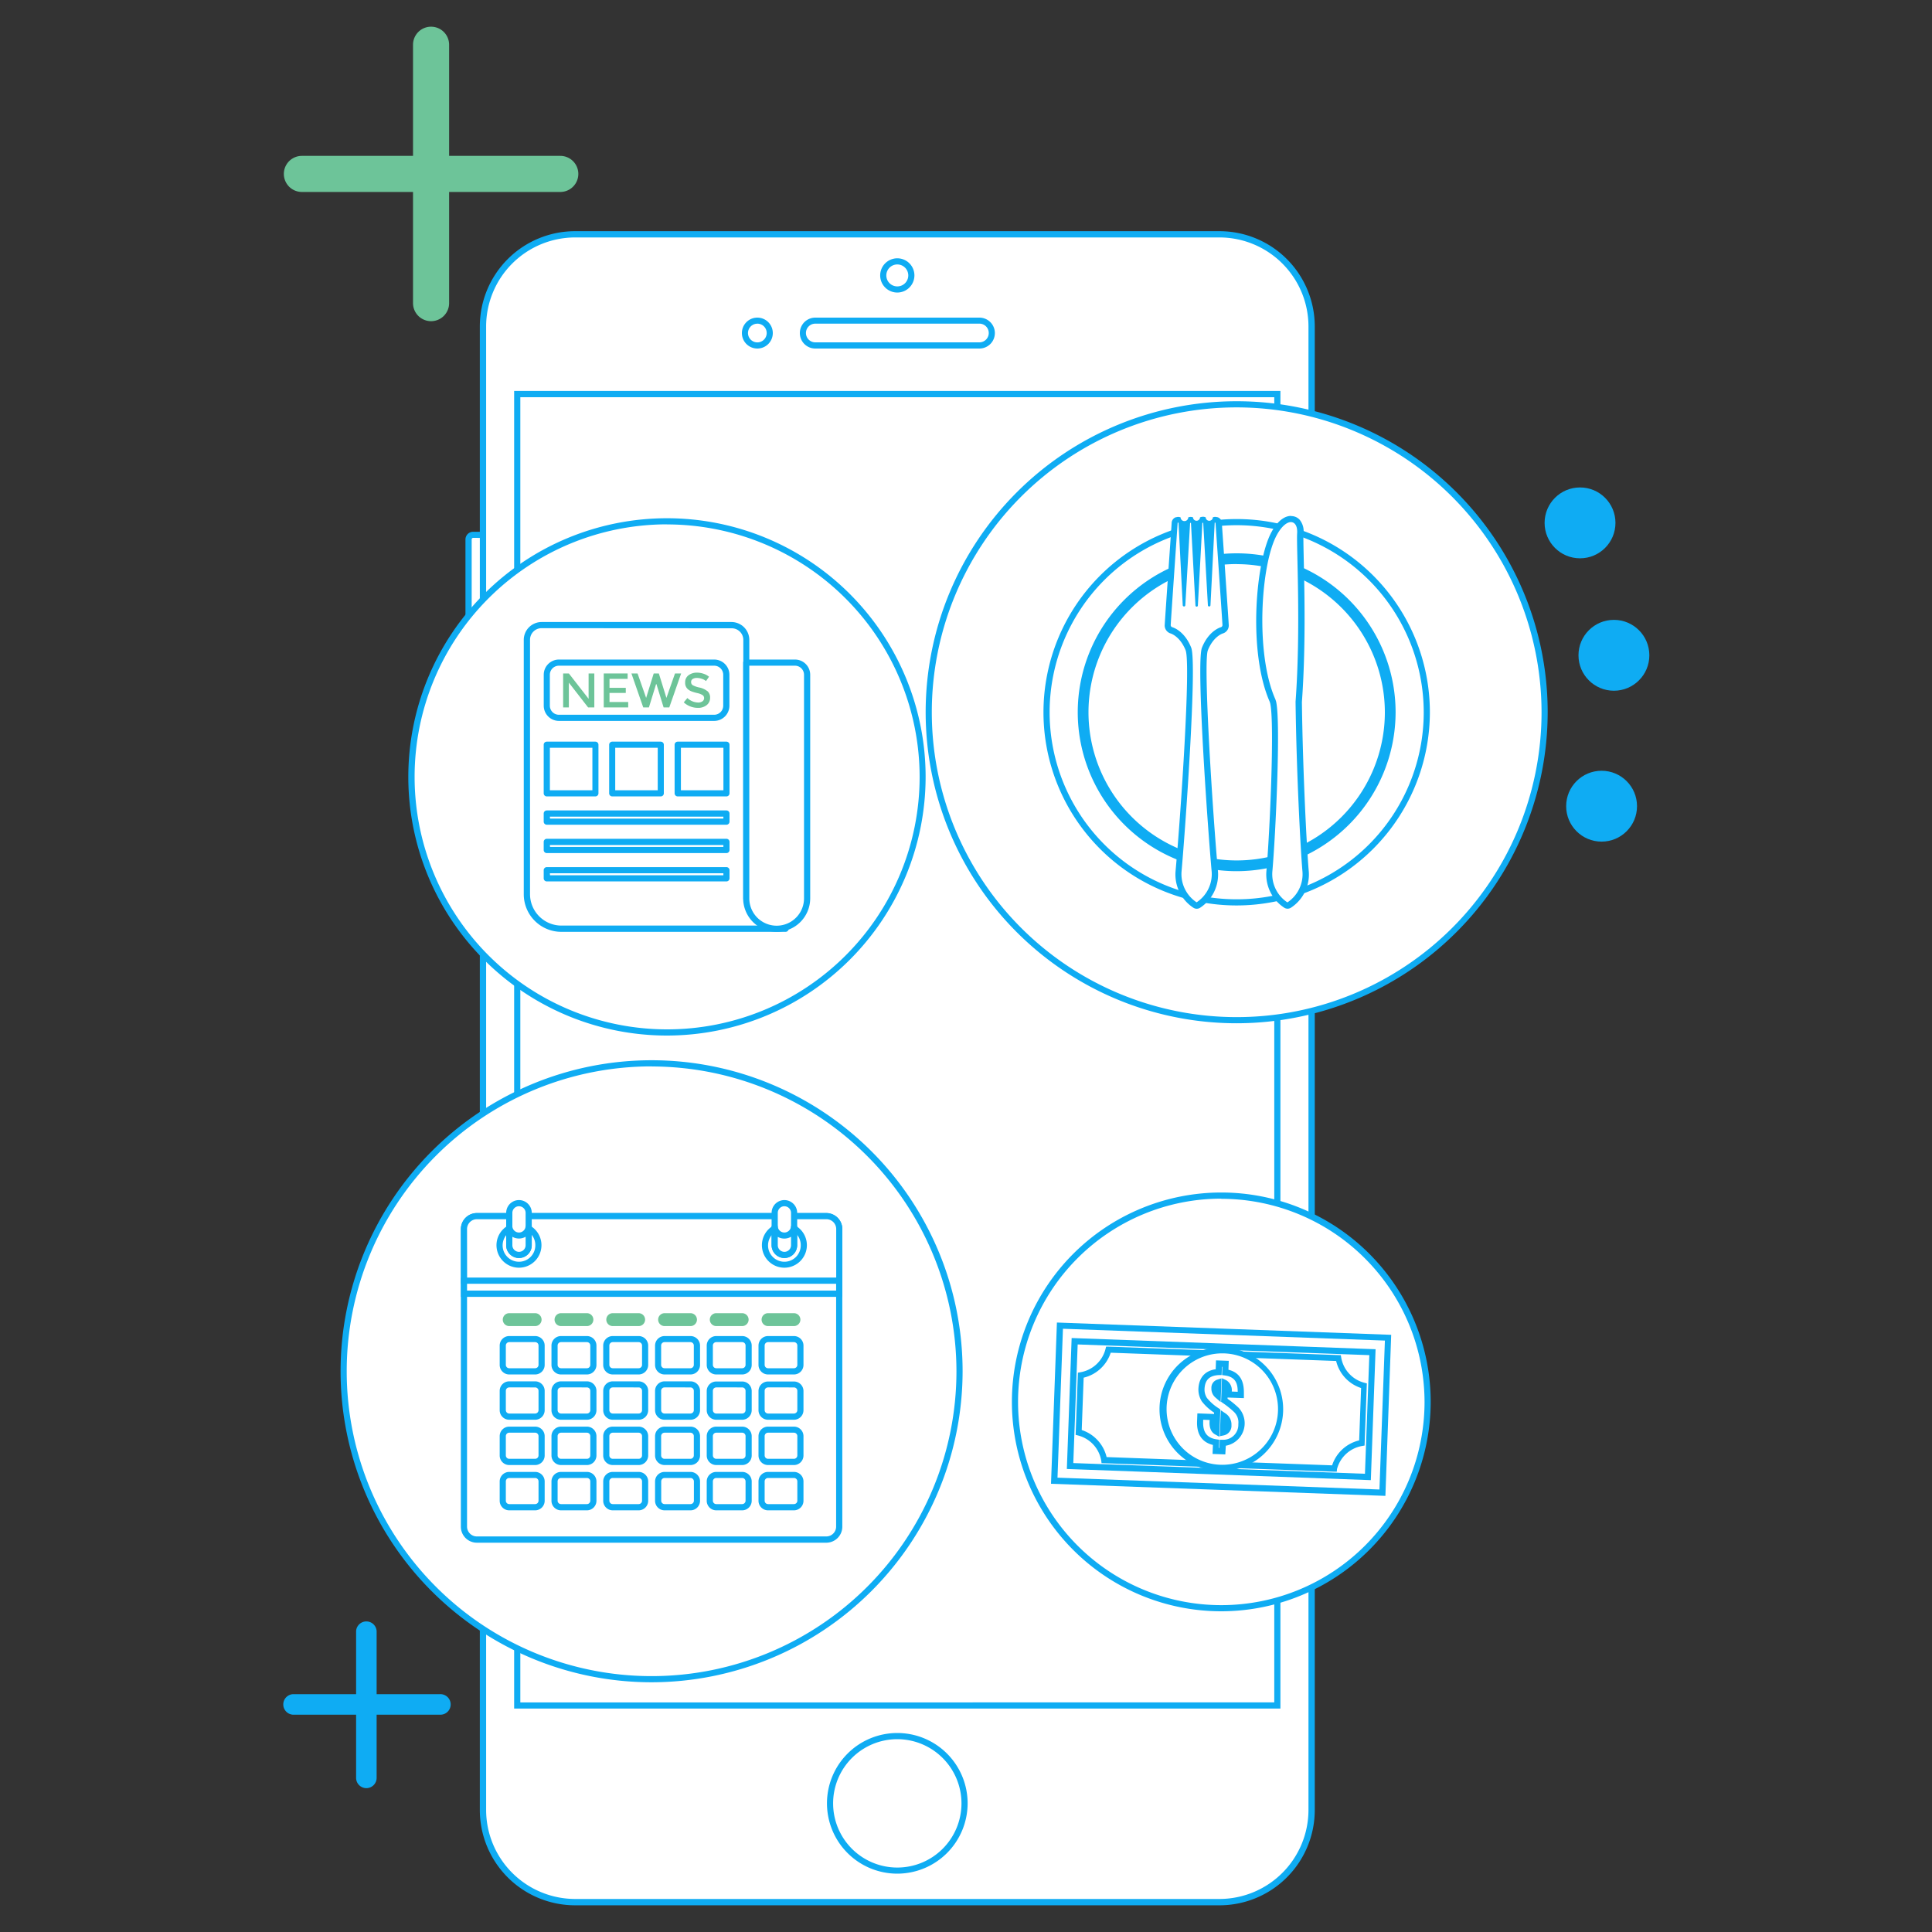<svg id="Layer_1" data-name="Layer 1" xmlns="http://www.w3.org/2000/svg" viewBox="0 0 500 500"><rect x="0" y="0" width="500" height="500" fill="#333333" stroke="none"/><defs><style>.cls-1{fill:#fff;}.cls-2{fill:#0facf3;}.cls-3{fill:#6dc499;}</style></defs><title>Dla rodzicow</title><rect class="cls-1" x="337.45" y="138.42" width="5.71" height="42.98" rx="1.19" ry="1.19"/><path class="cls-2" d="M342,182.2h-3.33a2,2,0,0,1-2-2V139.62a2,2,0,0,1,2-2H342a2,2,0,0,1,2,2v40.59A2,2,0,0,1,342,182.2Zm-3.33-43a.4.4,0,0,0-.39.4v40.59a.39.39,0,0,0,.39.39H342a.39.39,0,0,0,.39-.39V139.62a.4.4,0,0,0-.39-.4Z"/><rect class="cls-1" x="121.27" y="138.42" width="5.71" height="42.98" rx="1.19" ry="1.19"/><path class="cls-2" d="M125.79,182.2h-3.33a2,2,0,0,1-2-2V139.62a2,2,0,0,1,2-2h3.33a2,2,0,0,1,2,2v40.59A2,2,0,0,1,125.79,182.2Zm-3.33-43a.4.4,0,0,0-.39.4v40.59a.39.39,0,0,0,.39.39h3.33a.4.4,0,0,0,.4-.39V139.62a.4.4,0,0,0-.4-.4Z"/><rect class="cls-1" x="121.27" y="196.99" width="5.71" height="19.53" rx="1.19" ry="1.19"/><path class="cls-2" d="M125.79,217.32h-3.33a2,2,0,0,1-2-2V198.18a2,2,0,0,1,2-2h3.33a2,2,0,0,1,2,2v17.14A2,2,0,0,1,125.79,217.32Zm-3.33-19.53a.39.39,0,0,0-.39.39v17.14a.4.4,0,0,0,.39.4h3.33a.4.4,0,0,0,.4-.4V198.18a.4.4,0,0,0-.4-.39Z"/><path class="cls-1" d="M148.81,60.66H315.63a23.83,23.83,0,0,1,23.83,23.83v384a23.83,23.83,0,0,1-23.83,23.83H148.81A23.84,23.84,0,0,1,125,468.46v-384A23.83,23.83,0,0,1,148.81,60.66Z"/><path class="cls-2" d="M315.63,493.09H148.81a24.66,24.66,0,0,1-24.63-24.63v-384a24.66,24.66,0,0,1,24.63-24.63H315.63a24.66,24.66,0,0,1,24.63,24.63v384A24.66,24.66,0,0,1,315.63,493.09ZM148.81,61.45a23.06,23.06,0,0,0-23,23v384a23.06,23.06,0,0,0,23,23H315.63a23.06,23.06,0,0,0,23-23v-384a23.06,23.06,0,0,0-23-23Z"/><circle class="cls-1" cx="195.97" cy="86.18" r="3.22"/><path class="cls-2" d="M196,90.2a4,4,0,1,1,4-4A4,4,0,0,1,196,90.2Zm0-6.43a2.42,2.42,0,1,0,2.42,2.42A2.42,2.42,0,0,0,196,83.76Z"/><path class="cls-1" d="M256.67,86.18a3.22,3.22,0,0,1-3.22,3.22H211a3.22,3.22,0,0,1-3.22-3.22h0A3.22,3.22,0,0,1,211,83h42.47a3.22,3.22,0,0,1,3.22,3.22Z"/><path class="cls-2" d="M253.45,90.2H211a4,4,0,0,1,0-8h42.47a4,4,0,0,1,0,8ZM211,83.76a2.42,2.42,0,0,0,0,4.84h42.47a2.42,2.42,0,1,0,0-4.84Z"/><circle class="cls-1" cx="232.22" cy="71.27" r="3.64"/><path class="cls-2" d="M232.22,75.71a4.43,4.43,0,1,1,4.43-4.43A4.44,4.44,0,0,1,232.22,75.71Zm0-7.27a2.84,2.84,0,1,0,2.84,2.84A2.84,2.84,0,0,0,232.22,68.44Z"/><circle class="cls-1" cx="232.22" cy="466.7" r="17.41"/><path class="cls-2" d="M232.22,484.9a18.2,18.2,0,1,1,18.2-18.2A18.22,18.22,0,0,1,232.22,484.9Zm0-34.8a16.61,16.61,0,1,0,16.61,16.6A16.63,16.63,0,0,0,232.22,450.1Z"/><rect class="cls-1" x="133.86" y="102" width="196.71" height="339.37"/><path class="cls-2" d="M331.37,442.17H133.06v-341H331.37Zm-196.71-1.59H329.78V102.8H134.66Z"/><path class="cls-3" d="M111.56,83.12a4.67,4.67,0,0,1-4.67-4.67V11.58a4.67,4.67,0,0,1,9.34,0V78.45A4.67,4.67,0,0,1,111.56,83.12Z"/><path class="cls-3" d="M78.13,49.68a4.67,4.67,0,0,1,0-9.34H145a4.67,4.67,0,1,1,0,9.34Z"/><path class="cls-2" d="M94.82,462.77a2.66,2.66,0,0,1-2.66-2.65v-38a2.66,2.66,0,0,1,5.31,0v38A2.66,2.66,0,0,1,94.82,462.77Z"/><path class="cls-2" d="M75.81,443.76a2.66,2.66,0,0,1,0-5.31h38a2.66,2.66,0,1,1,0,5.31Z"/><circle class="cls-2" cx="414.49" cy="208.64" r="9.17"/><circle class="cls-2" cx="417.68" cy="169.59" r="9.17"/><circle class="cls-2" cx="408.91" cy="135.32" r="9.17"/><circle class="cls-1" cx="172.61" cy="201.07" r="66.15"/><path class="cls-2" d="M172.61,268a66.94,66.94,0,1,1,66.94-66.94A67,67,0,0,1,172.61,268Zm0-132.3A65.35,65.35,0,1,0,238,201.07,65.42,65.42,0,0,0,172.61,135.72Z"/><circle class="cls-1" cx="320.05" cy="184.33" r="79.7"/><path class="cls-2" d="M320.05,264.82a80.49,80.49,0,1,1,80.49-80.49A80.58,80.58,0,0,1,320.05,264.82Zm0-159.39a78.9,78.9,0,1,0,78.9,78.9A79,79,0,0,0,320.05,105.43Z"/><circle class="cls-1" cx="316.07" cy="362.85" r="53.4"/><path class="cls-2" d="M316.07,417a54.19,54.19,0,1,1,54.19-54.19A54.25,54.25,0,0,1,316.07,417Zm0-106.79a52.6,52.6,0,1,0,52.6,52.6A52.66,52.66,0,0,0,316.07,310.25Z"/><path class="cls-1" d="M203.33,240.36H145.27a8.92,8.92,0,0,1-8.92-8.92V165.6a3.82,3.82,0,0,1,3.82-3.82h49.13a3.82,3.82,0,0,1,3.82,3.82v67l10.2,7.73Z"/><path class="cls-2" d="M203.33,241.16H145.27a9.73,9.73,0,0,1-9.72-9.72V165.6a4.63,4.63,0,0,1,4.62-4.62h49.13a4.63,4.63,0,0,1,4.62,4.62v66.64l9.88,7.49a.8.8,0,0,1-.48,1.43Zm-63.16-78.59a3,3,0,0,0-3,3v65.84a8.14,8.14,0,0,0,8.13,8.13H201l-8.31-6.3a.8.8,0,0,1-.32-.64v-67a3,3,0,0,0-3-3Z"/><path class="cls-1" d="M201,240.36h0a7.88,7.88,0,0,1-7.88-7.88v-61h12.61a3.14,3.14,0,0,1,3.14,3.14v57.86a7.88,7.88,0,0,1-7.88,7.88Z"/><path class="cls-2" d="M201,241.16a8.68,8.68,0,0,1-8.67-8.67v-61a.8.8,0,0,1,.8-.8h12.61a3.94,3.94,0,0,1,3.94,3.94v57.86A8.68,8.68,0,0,1,201,241.16Zm-7.08-68.88v60.21a7.08,7.08,0,0,0,14.16,0V174.63a2.35,2.35,0,0,0-2.35-2.35Z"/><path class="cls-1" d="M184.82,185.78H144.66a3.14,3.14,0,0,1-3.14-3.14v-8a3.14,3.14,0,0,1,3.14-3.14h40.17a3.14,3.14,0,0,1,3.14,3.14v8a3.14,3.14,0,0,1-3.14,3.14Z"/><path class="cls-2" d="M184.82,186.57H144.66a3.94,3.94,0,0,1-3.94-3.94v-8a3.94,3.94,0,0,1,3.94-3.94h40.17a3.94,3.94,0,0,1,3.94,3.94v8A3.94,3.94,0,0,1,184.82,186.57Zm-40.17-14.29a2.35,2.35,0,0,0-2.35,2.35v8a2.35,2.35,0,0,0,2.35,2.35h40.17a2.35,2.35,0,0,0,2.35-2.35v-8a2.35,2.35,0,0,0-2.35-2.35Z"/><polygon class="cls-3" points="152.33 180.85 147.22 174.29 145.74 174.29 145.74 183.08 147.22 183.08 147.22 176.67 152.2 183.08 153.81 183.08 153.81 174.29 152.33 174.29 152.33 180.85 152.33 180.85"/><polygon class="cls-3" points="157.74 179.33 161.95 179.33 161.95 178.01 157.74 178.01 157.74 175.69 162.43 175.69 162.43 174.29 156.25 174.29 156.25 183.08 162.58 183.08 162.58 181.68 157.74 181.68 157.74 179.33 157.74 179.33"/><polygon class="cls-3" points="172.47 180.62 170.51 174.29 169.18 174.29 167.22 180.62 165 174.29 163.41 174.29 166.47 183.08 167.94 183.08 169.79 177.06 169.89 177.06 171.74 183.08 173.21 183.08 176.28 174.29 174.69 174.29 172.47 180.62 172.47 180.62"/><path class="cls-3" d="M183.05,178.86a4.88,4.88,0,0,0-2-.92,6.23,6.23,0,0,1-1.77-.61.93.93,0,0,1-.42-.82.88.88,0,0,1,.42-.8,2,2,0,0,1,1.06-.26,4.07,4.07,0,0,1,1.31.23,3,3,0,0,1,1.06.58l.79-1.12a4.38,4.38,0,0,0-1.43-.78,5.26,5.26,0,0,0-1.67-.28,3.57,3.57,0,0,0-2.19.66,2.2,2.2,0,0,0-.89,1.88,2.13,2.13,0,0,0,.78,1.81,3.32,3.32,0,0,0,.89.51,12.22,12.22,0,0,0,1.47.43,4.18,4.18,0,0,1,1.36.52.92.92,0,0,1,.4.79,1,1,0,0,1-.42.82,1.89,1.89,0,0,1-1.14.31,4.19,4.19,0,0,1-2.77-1.16l-.93,1.12a5.35,5.35,0,0,0,3.66,1.42,3.46,3.46,0,0,0,2.28-.72,2.31,2.31,0,0,0,.87-1.87,2.18,2.18,0,0,0-.68-1.74Z"/><polygon class="cls-1" points="141.51 192.74 154.09 192.74 154.09 205.31 141.51 205.31 141.51 192.74 141.51 192.74"/><path class="cls-2" d="M154.09,206.11H141.51a.8.8,0,0,1-.8-.8V192.74a.8.8,0,0,1,.8-.8h12.57a.8.8,0,0,1,.8.8v12.57A.8.8,0,0,1,154.09,206.11Zm-11.78-1.59h11v-11h-11Z"/><polygon class="cls-1" points="158.45 192.74 171.03 192.74 171.03 205.31 158.45 205.31 158.45 192.74 158.45 192.74"/><path class="cls-2" d="M171,206.11H158.45a.8.8,0,0,1-.8-.8V192.74a.8.8,0,0,1,.8-.8H171a.8.8,0,0,1,.8.8v12.57A.8.8,0,0,1,171,206.11Zm-11.78-1.59h11v-11h-11Z"/><polygon class="cls-1" points="175.39 192.74 187.97 192.74 187.97 205.31 175.39 205.31 175.39 192.74 175.39 192.74"/><path class="cls-2" d="M188,206.11H175.39a.8.8,0,0,1-.8-.8V192.74a.8.8,0,0,1,.8-.8H188a.8.8,0,0,1,.8.8v12.57A.8.8,0,0,1,188,206.11Zm-11.78-1.59h11v-11h-11Z"/><polygon class="cls-1" points="141.51 210.55 187.96 210.55 187.96 212.64 141.51 212.64 141.51 210.55 141.51 210.55"/><path class="cls-2" d="M188,213.44H141.51a.8.8,0,0,1-.8-.8v-2.1a.8.8,0,0,1,.8-.8H188a.8.8,0,0,1,.8.8v2.1A.8.8,0,0,1,188,213.44Zm-45.65-1.59h44.86v-.5H142.31Z"/><polygon class="cls-1" points="141.51 217.88 187.96 217.88 187.96 219.98 141.51 219.98 141.51 217.88 141.51 217.88"/><path class="cls-2" d="M188,220.78H141.51a.8.8,0,0,1-.8-.8v-2.1a.8.8,0,0,1,.8-.8H188a.8.8,0,0,1,.8.8V220A.8.8,0,0,1,188,220.78Zm-45.65-1.59h44.86v-.5H142.31Z"/><polygon class="cls-1" points="141.51 225.22 187.96 225.22 187.96 227.31 141.51 227.31 141.51 225.22 141.51 225.22"/><path class="cls-2" d="M188,228.11H141.51a.8.8,0,0,1-.8-.8v-2.1a.8.8,0,0,1,.8-.8H188a.8.8,0,0,1,.8.8v2.1A.8.8,0,0,1,188,228.11Zm-45.65-1.59h44.86V226H142.31Z"/><circle class="cls-1" cx="168.63" cy="354.88" r="79.7"/><path class="cls-2" d="M168.63,435.37a80.49,80.49,0,1,1,80.49-80.49A80.58,80.58,0,0,1,168.63,435.37Zm0-159.39a78.9,78.9,0,1,0,78.9,78.9A79,79,0,0,0,168.63,276Z"/><path class="cls-1" d="M213.84,398.45H123.42a3.35,3.35,0,0,1-3.35-3.35v-77a3.35,3.35,0,0,1,3.35-3.35h90.42a3.35,3.35,0,0,1,3.35,3.35v77a3.35,3.35,0,0,1-3.35,3.35Z"/><path class="cls-2" d="M213.84,399.25H123.42a4.15,4.15,0,0,1-4.15-4.15v-77a4.15,4.15,0,0,1,4.15-4.15h90.42a4.15,4.15,0,0,1,4.15,4.15v77A4.15,4.15,0,0,1,213.84,399.25Zm-90.42-83.72a2.55,2.55,0,0,0-2.55,2.55v77a2.55,2.55,0,0,0,2.55,2.55h90.42a2.55,2.55,0,0,0,2.55-2.55v-77a2.55,2.55,0,0,0-2.55-2.55Z"/><path class="cls-1" d="M217.19,331.47H120.07V318.08a3.35,3.35,0,0,1,3.35-3.35h90.42a3.35,3.35,0,0,1,3.35,3.35v13.39Z"/><path class="cls-2" d="M218,332.27H119.28V318.08a4.15,4.15,0,0,1,4.15-4.15h90.42a4.15,4.15,0,0,1,4.15,4.15Zm-97.11-1.59h95.52v-12.6a2.55,2.55,0,0,0-2.55-2.55H123.42a2.55,2.55,0,0,0-2.55,2.55Z"/><polygon class="cls-1" points="120.07 331.47 217.19 331.47 217.19 334.82 120.07 334.82 120.07 331.47 120.07 331.47"/><path class="cls-2" d="M218,335.62H119.28v-4.94H218ZM120.87,334h95.52v-1.76H120.87Z"/><path class="cls-1" d="M134.31,317.24a5,5,0,1,1-5,5,5,5,0,0,1,5-5Z"/><path class="cls-2" d="M134.31,328.08a5.82,5.82,0,1,1,5.82-5.82A5.83,5.83,0,0,1,134.31,328.08Zm0-10a4.23,4.23,0,1,0,4.23,4.23A4.23,4.23,0,0,0,134.31,318Z"/><path class="cls-1" d="M134.31,324.78h0a2.51,2.51,0,0,1-2.51-2.51v-8.37a2.51,2.51,0,0,1,2.51-2.51h0a2.51,2.51,0,0,1,2.51,2.51v8.37a2.51,2.51,0,0,1-2.51,2.51Z"/><path class="cls-2" d="M134.31,325.57a3.31,3.31,0,0,1-3.31-3.31v-8.37a3.31,3.31,0,0,1,6.62,0v8.37A3.31,3.31,0,0,1,134.31,325.57Zm0-13.4a1.72,1.72,0,0,0-1.71,1.71v8.37a1.71,1.71,0,1,0,3.43,0v-8.37A1.72,1.72,0,0,0,134.31,312.18Z"/><path class="cls-1" d="M134.31,319.75a2.51,2.51,0,0,1-2.51-2.51v5a2.51,2.51,0,0,0,5,0v-5a2.51,2.51,0,0,1-2.51,2.51Z"/><path class="cls-2" d="M134.31,325.57a3.31,3.31,0,0,1-3.31-3.31v-5h1.59a1.71,1.71,0,1,0,3.43,0h1.59v5A3.31,3.31,0,0,1,134.31,325.57Zm-1.71-5.5v2.19a1.71,1.71,0,1,0,3.43,0v-2.19A3.44,3.44,0,0,1,132.59,320.07Z"/><path class="cls-1" d="M203,317.24a5,5,0,1,1-5,5,5,5,0,0,1,5-5Z"/><path class="cls-2" d="M203,328.08a5.82,5.82,0,1,1,5.82-5.82A5.83,5.83,0,0,1,203,328.08Zm0-10a4.23,4.23,0,1,0,4.23,4.23A4.23,4.23,0,0,0,203,318Z"/><path class="cls-1" d="M203,324.78h0a2.51,2.51,0,0,1-2.51-2.51v-8.37a2.51,2.51,0,0,1,2.51-2.51h0a2.51,2.51,0,0,1,2.51,2.51v8.37a2.51,2.51,0,0,1-2.51,2.51Z"/><path class="cls-2" d="M203,325.57a3.31,3.31,0,0,1-3.31-3.31v-8.37a3.31,3.31,0,0,1,6.62,0v8.37A3.31,3.31,0,0,1,203,325.57Zm0-13.4a1.72,1.72,0,0,0-1.71,1.71v8.37a1.71,1.71,0,0,0,3.43,0v-8.37A1.72,1.72,0,0,0,203,312.18Z"/><path class="cls-1" d="M203,319.75a2.51,2.51,0,0,1-2.51-2.51v5a2.51,2.51,0,0,0,5,0v-5a2.51,2.51,0,0,1-2.51,2.51Z"/><path class="cls-2" d="M203,325.57a3.31,3.31,0,0,1-3.31-3.31v-5h1.59a1.71,1.71,0,0,0,3.43,0h1.59v5A3.31,3.31,0,0,1,203,325.57Zm-1.71-5.5v2.19a1.71,1.71,0,0,0,3.43,0v-2.19A3.44,3.44,0,0,1,201.24,320.07Z"/><path class="cls-1" d="M138.49,354.91h-6.7a1.67,1.67,0,0,1-1.67-1.67v-5a1.67,1.67,0,0,1,1.67-1.67h6.7a1.67,1.67,0,0,1,1.67,1.67v5a1.67,1.67,0,0,1-1.67,1.67Z"/><path class="cls-2" d="M138.49,355.71h-6.7a2.47,2.47,0,0,1-2.47-2.47v-5a2.47,2.47,0,0,1,2.47-2.47h6.7a2.47,2.47,0,0,1,2.47,2.47v5A2.47,2.47,0,0,1,138.49,355.71Zm-6.7-8.37a.88.88,0,0,0-.88.88v5a.88.88,0,0,0,.88.88h6.7a.88.88,0,0,0,.88-.88v-5a.88.88,0,0,0-.88-.88Z"/><path class="cls-1" d="M151.89,354.91h-6.7a1.67,1.67,0,0,1-1.67-1.67v-5a1.67,1.67,0,0,1,1.67-1.67h6.7a1.67,1.67,0,0,1,1.67,1.67v5a1.67,1.67,0,0,1-1.67,1.67Z"/><path class="cls-2" d="M151.89,355.71h-6.7a2.47,2.47,0,0,1-2.47-2.47v-5a2.47,2.47,0,0,1,2.47-2.47h6.7a2.47,2.47,0,0,1,2.47,2.47v5A2.47,2.47,0,0,1,151.89,355.71Zm-6.7-8.37a.88.88,0,0,0-.88.88v5a.88.88,0,0,0,.88.88h6.7a.88.88,0,0,0,.88-.88v-5a.88.88,0,0,0-.88-.88Z"/><path class="cls-1" d="M165.28,354.91h-6.7a1.67,1.67,0,0,1-1.67-1.67v-5a1.67,1.67,0,0,1,1.67-1.67h6.7a1.67,1.67,0,0,1,1.67,1.67v5a1.67,1.67,0,0,1-1.67,1.67Z"/><path class="cls-2" d="M165.28,355.71h-6.7a2.47,2.47,0,0,1-2.47-2.47v-5a2.47,2.47,0,0,1,2.47-2.47h6.7a2.47,2.47,0,0,1,2.47,2.47v5A2.47,2.47,0,0,1,165.28,355.71Zm-6.7-8.37a.88.88,0,0,0-.88.88v5a.88.88,0,0,0,.88.88h6.7a.88.88,0,0,0,.88-.88v-5a.88.88,0,0,0-.88-.88Z"/><path class="cls-1" d="M178.68,354.91H172a1.67,1.67,0,0,1-1.67-1.67v-5a1.67,1.67,0,0,1,1.67-1.67h6.7a1.67,1.67,0,0,1,1.67,1.67v5a1.67,1.67,0,0,1-1.67,1.67Z"/><path class="cls-2" d="M178.68,355.71H172a2.47,2.47,0,0,1-2.47-2.47v-5a2.47,2.47,0,0,1,2.47-2.47h6.7a2.47,2.47,0,0,1,2.47,2.47v5A2.47,2.47,0,0,1,178.68,355.71Zm-6.7-8.37a.88.88,0,0,0-.88.88v5a.88.88,0,0,0,.88.88h6.7a.88.88,0,0,0,.88-.88v-5a.88.88,0,0,0-.88-.88Z"/><path class="cls-1" d="M192.07,354.91h-6.7a1.67,1.67,0,0,1-1.67-1.67v-5a1.67,1.67,0,0,1,1.67-1.67h6.7a1.67,1.67,0,0,1,1.67,1.67v5a1.67,1.67,0,0,1-1.67,1.67Z"/><path class="cls-2" d="M192.07,355.71h-6.7a2.47,2.47,0,0,1-2.47-2.47v-5a2.47,2.47,0,0,1,2.47-2.47h6.7a2.47,2.47,0,0,1,2.47,2.47v5A2.47,2.47,0,0,1,192.07,355.71Zm-6.7-8.37a.88.88,0,0,0-.88.88v5a.88.88,0,0,0,.88.88h6.7a.88.88,0,0,0,.88-.88v-5a.88.88,0,0,0-.88-.88Z"/><path class="cls-1" d="M205.47,354.91h-6.7a1.67,1.67,0,0,1-1.67-1.67v-5a1.67,1.67,0,0,1,1.67-1.67h6.7a1.67,1.67,0,0,1,1.67,1.67v5a1.67,1.67,0,0,1-1.67,1.67Z"/><path class="cls-2" d="M205.47,355.71h-6.7a2.47,2.47,0,0,1-2.47-2.47v-5a2.47,2.47,0,0,1,2.47-2.47h6.7a2.47,2.47,0,0,1,2.47,2.47v5A2.47,2.47,0,0,1,205.47,355.71Zm-6.7-8.37a.88.88,0,0,0-.88.88v5a.88.88,0,0,0,.88.88h6.7a.88.88,0,0,0,.88-.88v-5a.88.88,0,0,0-.88-.88Z"/><path class="cls-3" d="M138.49,343.19h-6.7a1.67,1.67,0,0,1-1.67-1.67h0a1.67,1.67,0,0,1,1.67-1.67h6.7a1.67,1.67,0,0,1,1.67,1.67h0a1.67,1.67,0,0,1-1.67,1.67Z"/><path class="cls-3" d="M151.89,343.19h-6.7a1.67,1.67,0,0,1-1.67-1.67h0a1.67,1.67,0,0,1,1.67-1.67h6.7a1.67,1.67,0,0,1,1.67,1.67h0a1.67,1.67,0,0,1-1.67,1.67Z"/><path class="cls-3" d="M165.28,343.19h-6.7a1.67,1.67,0,0,1-1.67-1.67h0a1.67,1.67,0,0,1,1.67-1.67h6.7a1.67,1.67,0,0,1,1.67,1.67h0a1.67,1.67,0,0,1-1.67,1.67Z"/><path class="cls-3" d="M178.68,343.19H172a1.67,1.67,0,0,1-1.67-1.67h0a1.67,1.67,0,0,1,1.67-1.67h6.7a1.67,1.67,0,0,1,1.67,1.67h0a1.67,1.67,0,0,1-1.67,1.67Z"/><path class="cls-3" d="M192.07,343.19h-6.7a1.67,1.67,0,0,1-1.67-1.67h0a1.67,1.67,0,0,1,1.67-1.67h6.7a1.67,1.67,0,0,1,1.67,1.67h0a1.67,1.67,0,0,1-1.67,1.67Z"/><path class="cls-3" d="M205.47,343.19h-6.7a1.67,1.67,0,0,1-1.67-1.67h0a1.67,1.67,0,0,1,1.67-1.67h6.7a1.67,1.67,0,0,1,1.67,1.67h0a1.67,1.67,0,0,1-1.67,1.67Z"/><path class="cls-1" d="M138.49,366.64h-6.7a1.67,1.67,0,0,1-1.67-1.67v-5a1.67,1.67,0,0,1,1.67-1.67h6.7a1.67,1.67,0,0,1,1.67,1.67v5a1.67,1.67,0,0,1-1.67,1.67Z"/><path class="cls-2" d="M138.49,367.43h-6.7a2.47,2.47,0,0,1-2.47-2.47v-5a2.47,2.47,0,0,1,2.47-2.47h6.7a2.47,2.47,0,0,1,2.47,2.47v5A2.47,2.47,0,0,1,138.49,367.43Zm-6.7-8.37a.88.88,0,0,0-.88.88v5a.88.88,0,0,0,.88.88h6.7a.88.88,0,0,0,.88-.88v-5a.88.88,0,0,0-.88-.88Z"/><path class="cls-1" d="M151.89,366.64h-6.7a1.67,1.67,0,0,1-1.67-1.67v-5a1.67,1.67,0,0,1,1.67-1.67h6.7a1.67,1.67,0,0,1,1.67,1.67v5a1.67,1.67,0,0,1-1.67,1.67Z"/><path class="cls-2" d="M151.89,367.43h-6.7a2.47,2.47,0,0,1-2.47-2.47v-5a2.47,2.47,0,0,1,2.47-2.47h6.7a2.47,2.47,0,0,1,2.47,2.47v5A2.47,2.47,0,0,1,151.89,367.43Zm-6.7-8.37a.88.88,0,0,0-.88.88v5a.88.88,0,0,0,.88.88h6.7a.88.88,0,0,0,.88-.88v-5a.88.88,0,0,0-.88-.88Z"/><path class="cls-1" d="M165.28,366.64h-6.7a1.67,1.67,0,0,1-1.67-1.67v-5a1.67,1.67,0,0,1,1.67-1.67h6.7a1.67,1.67,0,0,1,1.67,1.67v5a1.67,1.67,0,0,1-1.67,1.67Z"/><path class="cls-2" d="M165.28,367.43h-6.7a2.47,2.47,0,0,1-2.47-2.47v-5a2.47,2.47,0,0,1,2.47-2.47h6.7a2.47,2.47,0,0,1,2.47,2.47v5A2.47,2.47,0,0,1,165.28,367.43Zm-6.7-8.37a.88.88,0,0,0-.88.88v5a.88.88,0,0,0,.88.88h6.7a.88.88,0,0,0,.88-.88v-5a.88.88,0,0,0-.88-.88Z"/><path class="cls-1" d="M178.68,366.64H172A1.67,1.67,0,0,1,170.3,365v-5a1.67,1.67,0,0,1,1.67-1.67h6.7a1.67,1.67,0,0,1,1.67,1.67v5a1.67,1.67,0,0,1-1.67,1.67Z"/><path class="cls-2" d="M178.68,367.43H172a2.47,2.47,0,0,1-2.47-2.47v-5a2.47,2.47,0,0,1,2.47-2.47h6.7a2.47,2.47,0,0,1,2.47,2.47v5A2.47,2.47,0,0,1,178.68,367.43Zm-6.7-8.37a.88.88,0,0,0-.88.88v5a.88.88,0,0,0,.88.88h6.7a.88.88,0,0,0,.88-.88v-5a.88.88,0,0,0-.88-.88Z"/><path class="cls-1" d="M192.07,366.64h-6.7A1.67,1.67,0,0,1,183.7,365v-5a1.67,1.67,0,0,1,1.67-1.67h6.7a1.67,1.67,0,0,1,1.67,1.67v5a1.67,1.67,0,0,1-1.67,1.67Z"/><path class="cls-2" d="M192.07,367.43h-6.7A2.47,2.47,0,0,1,182.9,365v-5a2.47,2.47,0,0,1,2.47-2.47h6.7a2.47,2.47,0,0,1,2.47,2.47v5A2.47,2.47,0,0,1,192.07,367.43Zm-6.7-8.37a.88.88,0,0,0-.88.88v5a.88.88,0,0,0,.88.88h6.7a.88.88,0,0,0,.88-.88v-5a.88.88,0,0,0-.88-.88Z"/><path class="cls-1" d="M205.47,366.64h-6.7a1.67,1.67,0,0,1-1.67-1.67v-5a1.67,1.67,0,0,1,1.67-1.67h6.7a1.67,1.67,0,0,1,1.67,1.67v5a1.67,1.67,0,0,1-1.67,1.67Z"/><path class="cls-2" d="M205.47,367.43h-6.7A2.47,2.47,0,0,1,196.3,365v-5a2.47,2.47,0,0,1,2.47-2.47h6.7a2.47,2.47,0,0,1,2.47,2.47v5A2.47,2.47,0,0,1,205.47,367.43Zm-6.7-8.37a.88.88,0,0,0-.88.88v5a.88.88,0,0,0,.88.88h6.7a.88.88,0,0,0,.88-.88v-5a.88.88,0,0,0-.88-.88Z"/><path class="cls-1" d="M138.49,378.36h-6.7a1.67,1.67,0,0,1-1.67-1.67v-5a1.67,1.67,0,0,1,1.67-1.67h6.7a1.67,1.67,0,0,1,1.67,1.67v5a1.67,1.67,0,0,1-1.67,1.67Z"/><path class="cls-2" d="M138.49,379.15h-6.7a2.47,2.47,0,0,1-2.47-2.47v-5a2.47,2.47,0,0,1,2.47-2.47h6.7a2.47,2.47,0,0,1,2.47,2.47v5A2.47,2.47,0,0,1,138.49,379.15Zm-6.7-8.37a.88.88,0,0,0-.88.88v5a.88.88,0,0,0,.88.88h6.7a.88.88,0,0,0,.88-.88v-5a.88.88,0,0,0-.88-.88Z"/><path class="cls-1" d="M151.89,378.36h-6.7a1.67,1.67,0,0,1-1.67-1.67v-5a1.67,1.67,0,0,1,1.67-1.67h6.7a1.67,1.67,0,0,1,1.67,1.67v5a1.67,1.67,0,0,1-1.67,1.67Z"/><path class="cls-2" d="M151.89,379.15h-6.7a2.47,2.47,0,0,1-2.47-2.47v-5a2.47,2.47,0,0,1,2.47-2.47h6.7a2.47,2.47,0,0,1,2.47,2.47v5A2.47,2.47,0,0,1,151.89,379.15Zm-6.7-8.37a.88.88,0,0,0-.88.88v5a.88.88,0,0,0,.88.88h6.7a.88.88,0,0,0,.88-.88v-5a.88.88,0,0,0-.88-.88Z"/><path class="cls-1" d="M165.28,378.36h-6.7a1.67,1.67,0,0,1-1.67-1.67v-5a1.67,1.67,0,0,1,1.67-1.67h6.7a1.67,1.67,0,0,1,1.67,1.67v5a1.67,1.67,0,0,1-1.67,1.67Z"/><path class="cls-2" d="M165.28,379.15h-6.7a2.47,2.47,0,0,1-2.47-2.47v-5a2.47,2.47,0,0,1,2.47-2.47h6.7a2.47,2.47,0,0,1,2.47,2.47v5A2.47,2.47,0,0,1,165.28,379.15Zm-6.7-8.37a.88.88,0,0,0-.88.88v5a.88.88,0,0,0,.88.88h6.7a.88.88,0,0,0,.88-.88v-5a.88.88,0,0,0-.88-.88Z"/><path class="cls-1" d="M178.68,378.36H172a1.67,1.67,0,0,1-1.67-1.67v-5A1.67,1.67,0,0,1,172,370h6.7a1.67,1.67,0,0,1,1.67,1.67v5a1.67,1.67,0,0,1-1.67,1.67Z"/><path class="cls-2" d="M178.68,379.15H172a2.47,2.47,0,0,1-2.47-2.47v-5a2.47,2.47,0,0,1,2.47-2.47h6.7a2.47,2.47,0,0,1,2.47,2.47v5A2.47,2.47,0,0,1,178.68,379.15Zm-6.7-8.37a.88.88,0,0,0-.88.88v5a.88.88,0,0,0,.88.88h6.7a.88.88,0,0,0,.88-.88v-5a.88.88,0,0,0-.88-.88Z"/><path class="cls-1" d="M192.07,378.36h-6.7a1.67,1.67,0,0,1-1.67-1.67v-5a1.67,1.67,0,0,1,1.67-1.67h6.7a1.67,1.67,0,0,1,1.67,1.67v5a1.67,1.67,0,0,1-1.67,1.67Z"/><path class="cls-2" d="M192.07,379.15h-6.7a2.47,2.47,0,0,1-2.47-2.47v-5a2.47,2.47,0,0,1,2.47-2.47h6.7a2.47,2.47,0,0,1,2.47,2.47v5A2.47,2.47,0,0,1,192.07,379.15Zm-6.7-8.37a.88.88,0,0,0-.88.88v5a.88.88,0,0,0,.88.88h6.7a.88.88,0,0,0,.88-.88v-5a.88.88,0,0,0-.88-.88Z"/><path class="cls-1" d="M205.47,378.36h-6.7a1.67,1.67,0,0,1-1.67-1.67v-5a1.67,1.67,0,0,1,1.67-1.67h6.7a1.67,1.67,0,0,1,1.67,1.67v5a1.67,1.67,0,0,1-1.67,1.67Z"/><path class="cls-2" d="M205.47,379.15h-6.7a2.47,2.47,0,0,1-2.47-2.47v-5a2.47,2.47,0,0,1,2.47-2.47h6.7a2.47,2.47,0,0,1,2.47,2.47v5A2.47,2.47,0,0,1,205.47,379.15Zm-6.7-8.37a.88.88,0,0,0-.88.88v5a.88.88,0,0,0,.88.88h6.7a.88.88,0,0,0,.88-.88v-5a.88.88,0,0,0-.88-.88Z"/><path class="cls-1" d="M138.49,390.08h-6.7a1.67,1.67,0,0,1-1.67-1.67v-5a1.67,1.67,0,0,1,1.67-1.67h6.7a1.67,1.67,0,0,1,1.67,1.67v5a1.67,1.67,0,0,1-1.67,1.67Z"/><path class="cls-2" d="M138.49,390.87h-6.7a2.47,2.47,0,0,1-2.47-2.47v-5a2.47,2.47,0,0,1,2.47-2.47h6.7a2.47,2.47,0,0,1,2.47,2.47v5A2.47,2.47,0,0,1,138.49,390.87Zm-6.7-8.37a.88.88,0,0,0-.88.88v5a.88.88,0,0,0,.88.88h6.7a.88.88,0,0,0,.88-.88v-5a.88.88,0,0,0-.88-.88Z"/><path class="cls-1" d="M151.89,390.08h-6.7a1.67,1.67,0,0,1-1.67-1.67v-5a1.67,1.67,0,0,1,1.67-1.67h6.7a1.67,1.67,0,0,1,1.67,1.67v5a1.67,1.67,0,0,1-1.67,1.67Z"/><path class="cls-2" d="M151.89,390.87h-6.7a2.47,2.47,0,0,1-2.47-2.47v-5a2.47,2.47,0,0,1,2.47-2.47h6.7a2.47,2.47,0,0,1,2.47,2.47v5A2.47,2.47,0,0,1,151.89,390.87Zm-6.7-8.37a.88.88,0,0,0-.88.88v5a.88.88,0,0,0,.88.88h6.7a.88.88,0,0,0,.88-.88v-5a.88.88,0,0,0-.88-.88Z"/><path class="cls-1" d="M165.28,390.08h-6.7a1.67,1.67,0,0,1-1.67-1.67v-5a1.67,1.67,0,0,1,1.67-1.67h6.7a1.67,1.67,0,0,1,1.67,1.67v5a1.67,1.67,0,0,1-1.67,1.67Z"/><path class="cls-2" d="M165.28,390.87h-6.7a2.47,2.47,0,0,1-2.47-2.47v-5a2.47,2.47,0,0,1,2.47-2.47h6.7a2.47,2.47,0,0,1,2.47,2.47v5A2.47,2.47,0,0,1,165.28,390.87Zm-6.7-8.37a.88.88,0,0,0-.88.88v5a.88.88,0,0,0,.88.88h6.7a.88.88,0,0,0,.88-.88v-5a.88.88,0,0,0-.88-.88Z"/><path class="cls-1" d="M178.68,390.08H172a1.67,1.67,0,0,1-1.67-1.67v-5A1.67,1.67,0,0,1,172,381.7h6.7a1.67,1.67,0,0,1,1.67,1.67v5a1.67,1.67,0,0,1-1.67,1.67Z"/><path class="cls-2" d="M178.68,390.87H172a2.47,2.47,0,0,1-2.47-2.47v-5a2.47,2.47,0,0,1,2.47-2.47h6.7a2.47,2.47,0,0,1,2.47,2.47v5A2.47,2.47,0,0,1,178.68,390.87ZM172,382.5a.88.88,0,0,0-.88.88v5a.88.88,0,0,0,.88.88h6.7a.88.88,0,0,0,.88-.88v-5a.88.88,0,0,0-.88-.88Z"/><path class="cls-1" d="M192.07,390.08h-6.7a1.67,1.67,0,0,1-1.67-1.67v-5a1.67,1.67,0,0,1,1.67-1.67h6.7a1.67,1.67,0,0,1,1.67,1.67v5a1.67,1.67,0,0,1-1.67,1.67Z"/><path class="cls-2" d="M192.07,390.87h-6.7a2.47,2.47,0,0,1-2.47-2.47v-5a2.47,2.47,0,0,1,2.47-2.47h6.7a2.47,2.47,0,0,1,2.47,2.47v5A2.47,2.47,0,0,1,192.07,390.87Zm-6.7-8.37a.88.88,0,0,0-.88.88v5a.88.88,0,0,0,.88.88h6.7a.88.88,0,0,0,.88-.88v-5a.88.88,0,0,0-.88-.88Z"/><path class="cls-1" d="M205.47,390.08h-6.7a1.67,1.67,0,0,1-1.67-1.67v-5a1.67,1.67,0,0,1,1.67-1.67h6.7a1.67,1.67,0,0,1,1.67,1.67v5a1.67,1.67,0,0,1-1.67,1.67Z"/><path class="cls-2" d="M205.47,390.87h-6.7a2.47,2.47,0,0,1-2.47-2.47v-5a2.47,2.47,0,0,1,2.47-2.47h6.7a2.47,2.47,0,0,1,2.47,2.47v5A2.47,2.47,0,0,1,205.47,390.87Zm-6.7-8.37a.88.88,0,0,0-.88.88v5a.88.88,0,0,0,.88.88h6.7a.88.88,0,0,0,.88-.88v-5a.88.88,0,0,0-.88-.88Z"/><circle class="cls-1" cx="320.05" cy="184.33" r="49.21"/><path class="cls-2" d="M320.05,234.33a50,50,0,1,1,50-50A50.06,50.06,0,0,1,320.05,234.33Zm0-98.41a48.41,48.41,0,1,0,48.41,48.41A48.46,48.46,0,0,0,320.05,135.92Z"/><path class="cls-1" d="M320.05,224.66a40.33,40.33,0,1,1,40.33-40.33A40.38,40.38,0,0,1,320.05,224.66Zm0-79.48a39.15,39.15,0,1,0,39.15,39.15A39.19,39.19,0,0,0,320.05,145.18Z"/><path class="cls-2" d="M320.05,225.46a41.13,41.13,0,1,1,41.13-41.13A41.17,41.17,0,0,1,320.05,225.46Zm0-79.48a38.35,38.35,0,1,0,38.35,38.35A38.39,38.39,0,0,0,320.05,146Z"/><path class="cls-1" d="M309.69,234.34a.8.8,0,0,1-.44-.14,9.61,9.61,0,0,1-4.25-8.67c1.18-13.07,4-54.3,2.55-57.59-1.5-3.72-3.9-4.66-4.36-4.81a1.37,1.37,0,0,1-1-1.42c.2-3.35,1.78-26.21,1.8-26.44a.8.8,0,0,1,.54-.7l.11,0a.79.79,0,0,1,.51,0l.11,0a.8.8,0,0,1,.54.72l.66,12.87.73-12.86a.8.8,0,0,1,.54-.71l.11,0a.79.79,0,0,1,.26,0,.8.8,0,0,1,.26,0l.11,0a.8.8,0,0,1,.53.71l.68,12.49.68-12.49a.8.8,0,0,1,.49-.69l.11,0a.8.8,0,0,1,.3-.06.79.79,0,0,1,.3.06l.11,0a.8.8,0,0,1,.49.69l.73,12.86.66-12.86a.8.8,0,0,1,.54-.71l.1,0a.8.8,0,0,1,.51,0l.11,0a.8.8,0,0,1,.55.7c0,.23,1.6,23.1,1.8,26.45a1.36,1.36,0,0,1-1,1.42c-.47.15-2.87,1.1-4.36,4.79-1.42,3.31,1.37,44.54,2.55,57.61a9.48,9.48,0,0,1-4.25,8.67A.8.8,0,0,1,309.69,234.34Z"/><path class="cls-2" d="M311.28,135.28l.11,0,1.21,21.34a.33.33,0,0,0,.33.34.34.34,0,0,0,.34-.34l1.09-21.35.1,0,.11,0s1.6,23.06,1.8,26.44a.57.57,0,0,1-.44.62c-1,.32-3.38,1.6-4.85,5.25-1.62,3.77,1.62,48.33,2.5,58a8.74,8.74,0,0,1-3.9,7.94,8.74,8.74,0,0,1-3.9-7.94c.87-9.65,4.11-54.21,2.49-58-1.47-3.66-3.85-4.93-4.85-5.25a.57.57,0,0,1-.44-.62c.2-3.38,1.8-26.44,1.8-26.44l.11,0,.11,0,1.09,21.35a.35.35,0,0,0,.34.34.34.34,0,0,0,.33-.33L308,135.33l.11,0,.11,0,1.16,21.33s0,.34.32.34.31-.34.31-.34l1.16-21.33.11,0m0-1.59a1.59,1.59,0,0,0-.6.12l-.11,0a.91.91,0,0,1-1.82,0l-.11,0a1.59,1.59,0,0,0-1,0l-.11,0a1,1,0,0,1-2,0l-.11,0a1.59,1.59,0,0,0-1,0l-.11,0a1.59,1.59,0,0,0-1.08,1.4c0,.23-1.6,23.1-1.8,26.45a2.16,2.16,0,0,0,1.53,2.23c.26.08,2.48.89,3.87,4.33s-1.25,42.32-2.6,57.24a10.27,10.27,0,0,0,4.6,9.4,1.59,1.59,0,0,0,1.78,0,10.28,10.28,0,0,0,4.6-9.4c-1.35-14.92-3.86-53.91-2.62-57.21,1.39-3.47,3.62-4.28,3.87-4.36a2.16,2.16,0,0,0,1.54-2.23c-.2-3.35-1.78-26.22-1.8-26.45a1.59,1.59,0,0,0-1.1-1.41l-.11,0a1.59,1.59,0,0,0-1,0l-.1,0a.93.93,0,0,1-1.86,0l-.11,0a1.59,1.59,0,0,0-.6-.12Z"/><path class="cls-1" d="M333.19,234.34a.8.8,0,0,1-.44-.14,9.47,9.47,0,0,1-4.25-8.67c.87-9.61,2.15-38.35,1-43.69a2.78,2.78,0,0,0-.09-.31l-.08-.25c-5.59-12.57-3.67-35.86.46-43.3,1.3-2.34,2.87-3.68,4.33-3.68a2.12,2.12,0,0,1,1.59.69,4,4,0,0,1,.82,3c-.06.94,0,3.37.07,6.73.2,8.67.54,23.17-.48,36.88.23,18.1,1.3,38.49,1.79,43.87a9.47,9.47,0,0,1-4.25,8.67A.8.8,0,0,1,333.19,234.34Z"/><path class="cls-2" d="M334.09,135.12c1,0,1.73,1,1.61,2.88-.22,3.38,1,24.44-.41,43.6.24,18.85,1.34,39.06,1.79,44a8.74,8.74,0,0,1-3.9,7.94h0a8.74,8.74,0,0,1-3.9-7.94c.83-9.21,2.2-38.3,1-43.93-.06-.27-.12-.38-.2-.66-5.31-11.88-3.77-35.11.4-42.63,1.25-2.26,2.61-3.27,3.63-3.27m0-1.59c-1.77,0-3.56,1.45-5,4.09-4.2,7.56-6.16,31.19-.51,44l.07.22a2.11,2.11,0,0,1,.07.24c1.15,5.26-.14,33.86-1,43.43a10.27,10.27,0,0,0,4.6,9.4,1.6,1.6,0,0,0,1.78,0,10.27,10.27,0,0,0,4.59-9.4c-.49-5.37-1.55-25.68-1.78-43.81,1-13.73.68-28.22.48-36.89-.07-3.22-.13-5.76-.07-6.66a4.74,4.74,0,0,0-1-3.64,2.94,2.94,0,0,0-2.17-.94Z"/><rect class="cls-1" x="273.57" y="344.6" width="84.97" height="40.16" transform="translate(13.59 -11.35) rotate(2.1)"/><path class="cls-2" d="M358.54,387.13,272,384l1.53-41.73,86.51,3.18Zm-84.86-4.71L357,385.48l1.41-38.54-83.32-3.06Z"/><path class="cls-1" d="M346.24,349.62l-59.19-2.17-8.94-.33-.33,8.94-.53,14.41-.33,8.94,8.94.33,59.19,2.17,8.94.33.33-8.94.53-14.41.33-8.94Zm6.21,23.81a9,9,0,0,0-7.13,6.63l-59.58-2.19a9,9,0,0,0-6.63-7.13l.54-14.8a9,9,0,0,0,7.13-6.63l59.58,2.19a9,9,0,0,0,6.63,7.13Z"/><path class="cls-2" d="M354.77,383.06l-78.67-2.89,1.24-33.89L356,349.18Zm-77-4.42,75.48,2.77,1.13-30.7-75.48-2.77Zm68.19,2.23-.65,0-60.23-2.21L285,378a8.15,8.15,0,0,0-6-6.5l-.63-.16.59-16.09.64-.11a8.15,8.15,0,0,0,6.5-6l.16-.63.65,0L347,350.72l.11.64a8.15,8.15,0,0,0,6,6.5l.63.16-.59,16.09-.64.11a8.15,8.15,0,0,0-6.5,6Zm-59.55-3.78,58.34,2.14a9.74,9.74,0,0,1,7-6.46l.5-13.55a9.75,9.75,0,0,1-6.46-7l-58.34-2.14a9.74,9.74,0,0,1-7,6.46l-.5,13.55A9.75,9.75,0,0,1,286.39,377.09Z"/><circle class="cls-1" cx="316.06" cy="364.68" r="15.22" transform="translate(-59.97 667.14) rotate(-87.9)"/><path class="cls-2" d="M316.06,380.7h-.59a16,16,0,1,1,16.6-15.42h0A16,16,0,0,1,316.06,380.7Zm0-30.45a14.42,14.42,0,1,0,.54,0Z"/><path class="cls-1" d="M321.27,368.56a4.56,4.56,0,0,0-1.33-3.71,25,25,0,0,0-3.11-2.49l.16-4.47c1,.46,1,1.72,1,3l3.14.12c0-1.62.29-5.26-4-5.84l.08-2.2-1.71-.06-.08,2.2c-2.88.15-4.34,1.69-4.44,4.41a4.86,4.86,0,0,0,.74,2.71,13.15,13.15,0,0,0,3.33,3l-.2,5.33c-.82-.45-1.06-1.48-1-2.76l0-1-3.26-.12,0,1.28c-.1,2.84,1,4.95,4.13,5.41l-.08,2.22,1.71.06.08-2.19C319.22,373.24,321.15,371.61,321.27,368.56Zm-7-9.28a1.4,1.4,0,0,1,1-1.46l-.12,3.34A2.19,2.19,0,0,1,314.31,359.28Zm2.21,11.42.16-4.27h0a2.65,2.65,0,0,1,1.22,2.35A1.76,1.76,0,0,1,316.52,370.69Z"/><path class="cls-2" d="M317.11,376.4l-3.3-.12.09-2.33c-2.81-.68-4.22-2.77-4.1-6.09l.08-2.08,4.32.16v-.36a12.61,12.61,0,0,1-3.17-2.91,5.67,5.67,0,0,1-.88-3.2c.11-2.92,1.69-4.72,4.47-5.11l.08-2.3,3.3.12-.08,2.31c4.13,1,4,4.84,4,6.34l0,1-4.23-.15V362a23.38,23.38,0,0,1,2.87,2.34,5.9,5.9,0,0,1-3.32,9.81Zm-1.65-1.66h.12l.08-2.13.73,0a3.89,3.89,0,0,0,4.09-4.06h0a3.77,3.77,0,0,0-1.11-3.13,23.4,23.4,0,0,0-3-2.39l-.35-.25.22-6.1,1.09.51a3,3,0,0,1,1.45,2.94l1.54.06c0-2-.46-3.84-3.33-4.22l-.72-.1.08-2.13h-.12l-.08,2.13-.73,0c-2.43.13-3.6,1.28-3.69,3.65a4,4,0,0,0,.62,2.26,12.24,12.24,0,0,0,3.05,2.69l.42.3-.26,7.06-1.14-.63c-1-.58-1.51-1.76-1.37-3.52v-.19l-1.67-.06,0,.48c-.1,2.77,1,4.23,3.45,4.59l.71.1Zm.23-3.05.25-6.72,1.27.85a3.43,3.43,0,0,1,1.49,3,2.52,2.52,0,0,1-2,2.66Zm.21-8.84-1.26-1.1a3,3,0,0,1-1.13-2.51h0a2.18,2.18,0,0,1,1.53-2.19l1.08-.34Z"/></svg>